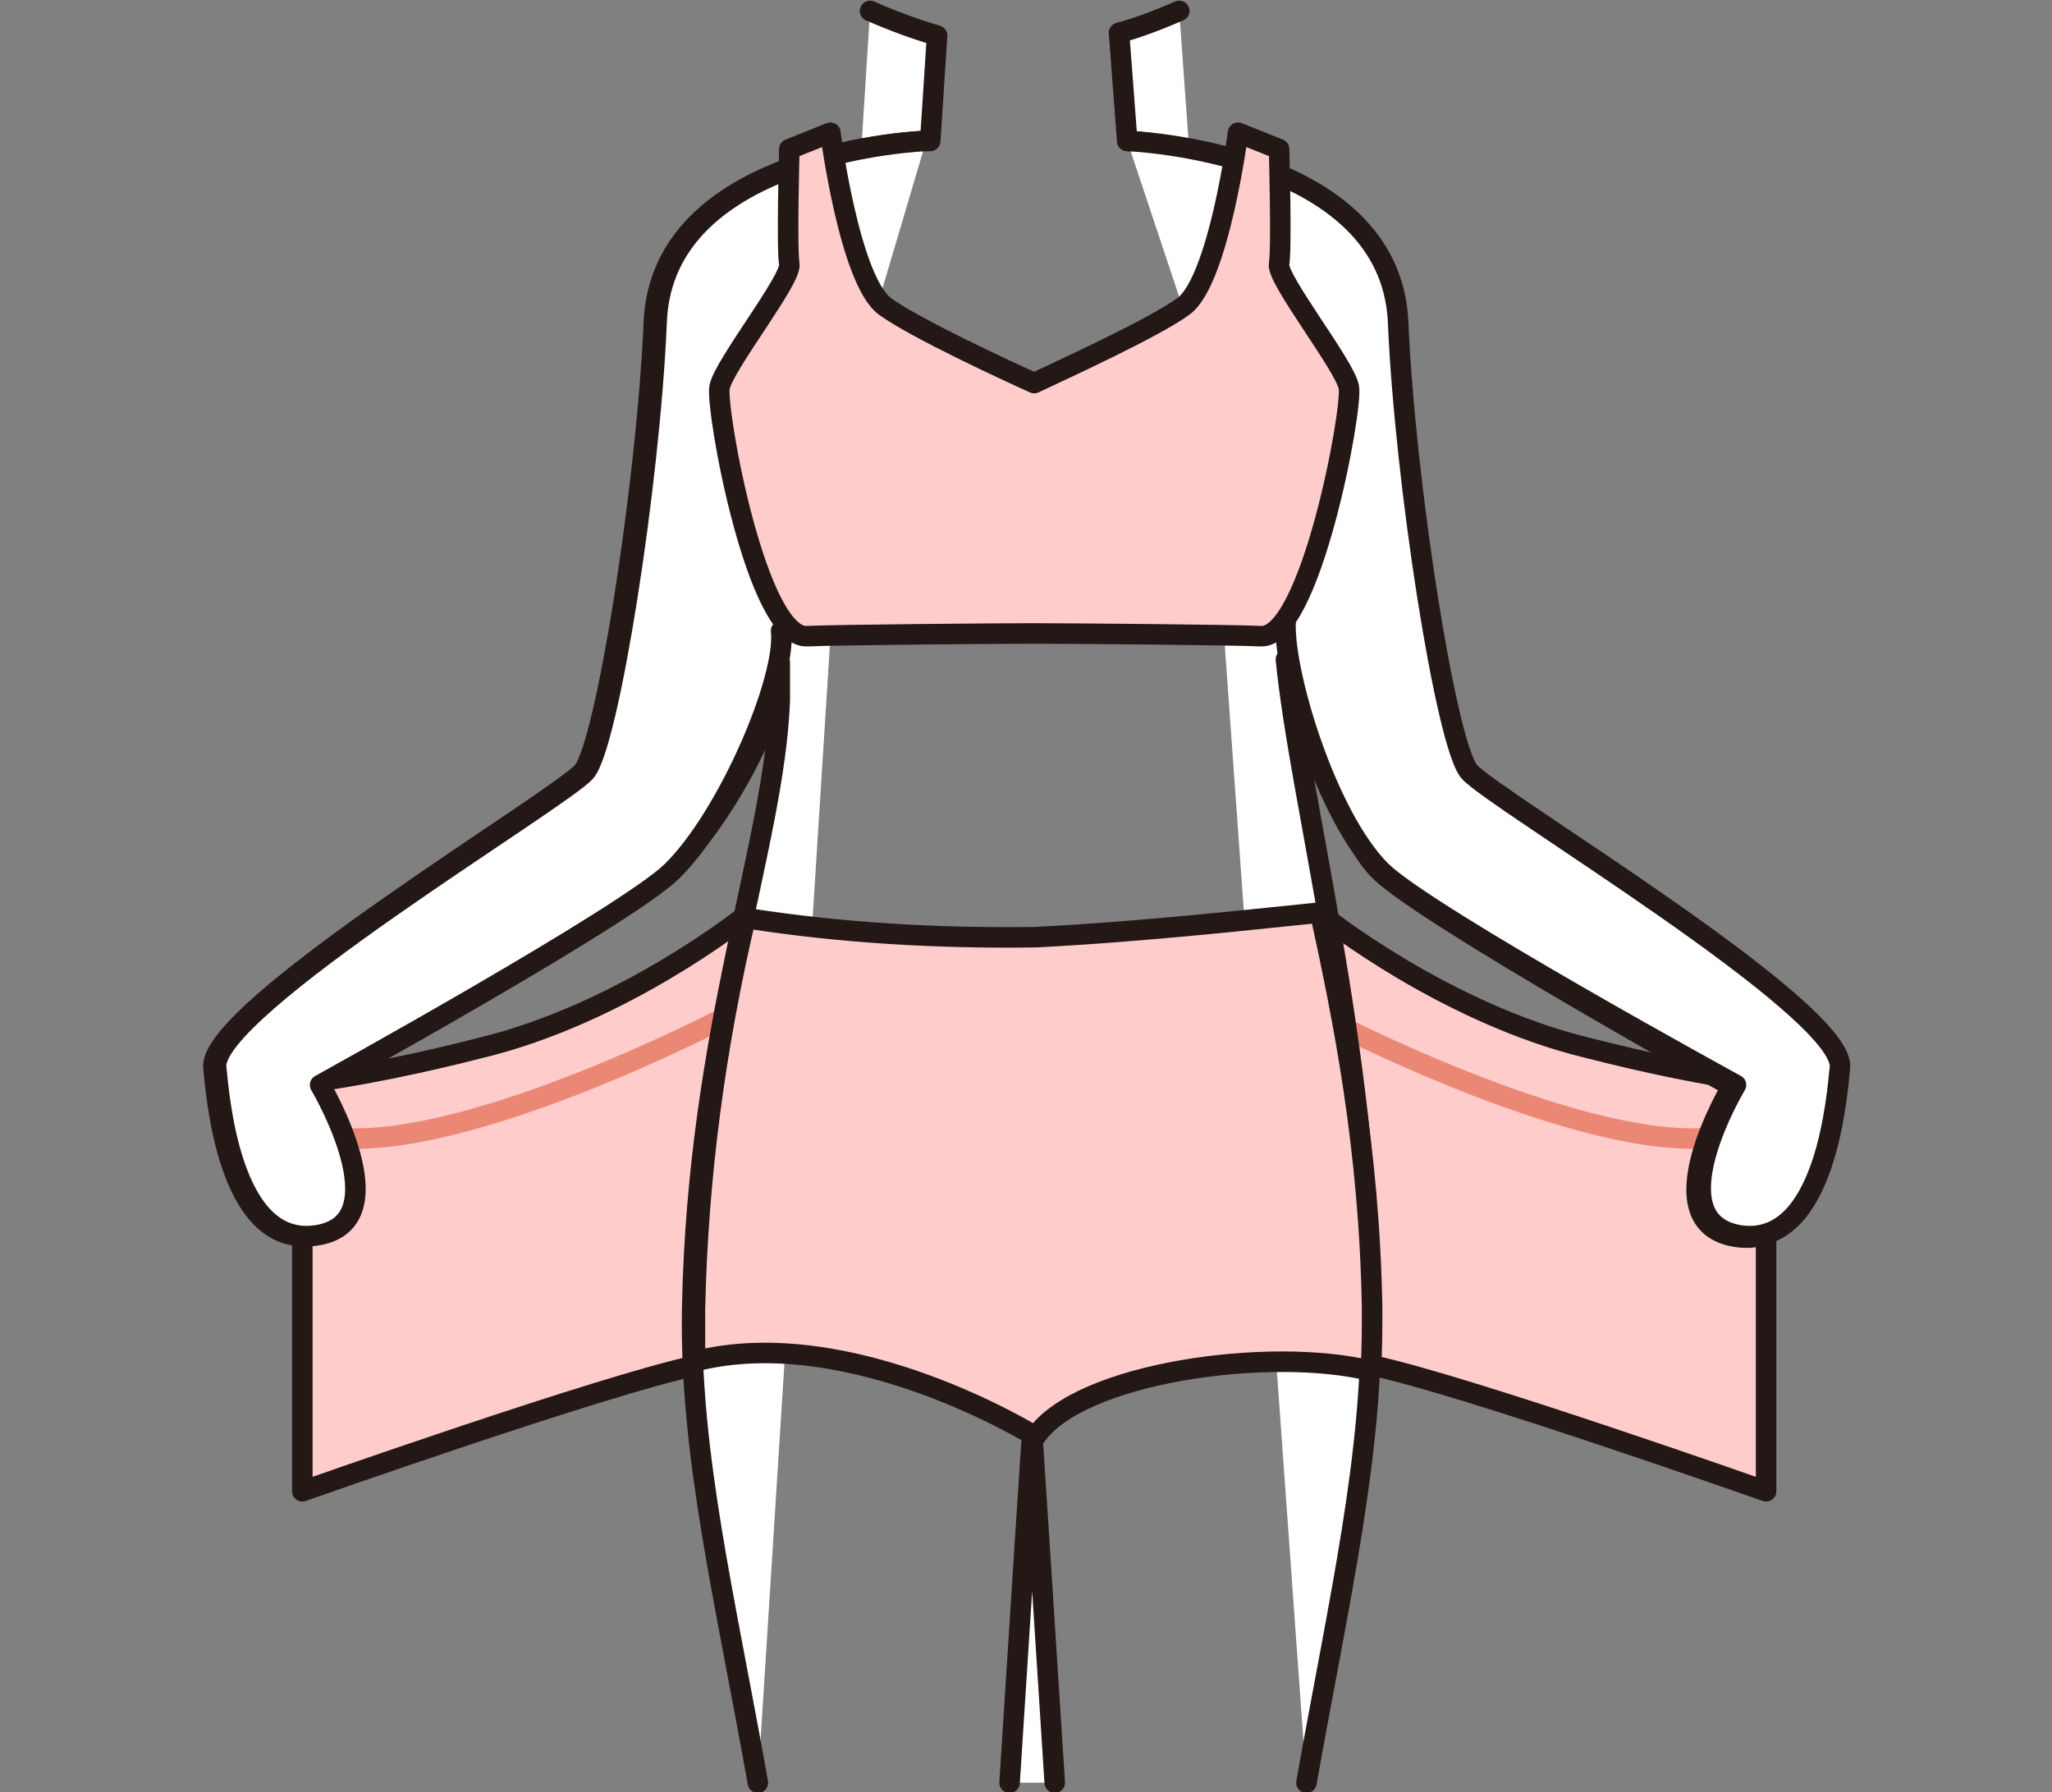 <?xml version="1.0" encoding="utf-8"?>
<!-- Generator: Adobe Illustrator 22.0.1, SVG Export Plug-In . SVG Version: 6.00 Build 0)  -->
<svg version="1.1" id="レイヤー_1" xmlns="http://www.w3.org/2000/svg" xmlns:xlink="http://www.w3.org/1999/xlink" x="0px"
	 y="0px" viewBox="0 0 150 131" style="enable-background:new 0 0 150 131;" xml:space="preserve">
<rect x="0" y="0" width="150" height="131" fill="#808080" stroke="none"/>
<style type="text/css">
	.st0{fill:#FFCCCC;stroke:#231815;stroke-width:1.5;stroke-linecap:round;stroke-linejoin:round;}
	.st1{fill:none;stroke:#EB8875;stroke-width:1.5;stroke-linecap:round;stroke-linejoin:round;}
	.st2{fill:#FFFFFF;stroke:#231815;stroke-width:1.5;stroke-linecap:round;stroke-linejoin:round;}
</style>
<title>アセット 2</title>
<path class="st0" d="M54.4,67c0,0-8.9,7.1-19.3,9.6c-4.3,1.1-8.6,2-13,2.6V109c0,0,22.1-7.8,28.8-9.2"/>
<path class="st0" d="M96.8,67c0,0,8.9,7.1,19.3,9.6c4.3,1.1,8.6,2,13,2.6V109c0,0-22.1-7.8-28.8-9.2"/>
<path class="st1" d="M52.9,74.4c0,0-17.8,9.3-27.7,8.8"/>
<path class="st1" d="M96.8,74.4c0,0,17.8,9.3,27.7,8.8"/>
<path class="st2" d="M95.5,130.3c2.4-13.5,4.9-24,4.7-34.7C99.9,76.4,95,58.4,94,48.2c1.5,3.7,4.2,13,6.9,15.5
	c3.4,3.3,25.7,15.7,25.7,15.7s-6,10,0.3,11c6.3,1,7.2-10.4,7.3-12.3c0.4-4.3-25.4-19.7-27.1-21.6s-4.6-21-5.2-32.9
	S84.1,10.4,82.4,10.3l0,0l-0.6-7.9c1.5-0.4,3-1,4.4-1.6"/>
<path class="st2" d="M73.8,130.3c0.9-14.2,1.6-24.8,1.6-24.8h0.1c0,0,0.7,10.6,1.6,24.8"/>
<path class="st2" d="M63.6,0.8c1.6,0.7,3.2,1.3,4.9,1.8L68,10.3h-0.4c0,0-19.2,0.7-19.8,13.2c-0.5,11.8-3.5,30.9-5.2,32.9
	S15.3,73.7,15.6,78c0.2,1.9,1,13.2,7.3,12.3s0.3-11,0.3-11S45.6,67,49,63.7c4-3.9,8.1-11.7,8-15.3v2.8c-0.4,10.6-6,24-6.4,44.4
	c-0.2,10.7,2.4,21.2,4.8,34.7"/>
<path class="st2" d="M67.7,10.3c0,0-19.2,0.7-19.7,13.2c-0.5,11.9-3.5,30.9-5.2,32.9S15.4,73.7,15.8,78c0.2,1.9,1,13.2,7.3,12.3
	s0.3-11,0.3-11S45.7,67,49.1,63.7c4.1-4,8.4-14.1,8-17.6"/>
<path class="st2" d="M82.4,10.3c0,0,19.2,0.7,19.8,13.2c0.5,11.8,3.5,30.9,5.2,32.9s27.4,17.3,27.1,21.6c-0.2,1.9-1,13.2-7.3,12.3
	c-6.3-1-0.3-11-0.3-11S104.4,67,101,63.7c-4.1-4-7.4-15.1-7-18.6"/>
<path class="st0" d="M98.6,28.3c-0.3-1.6-5.3-7.9-5.1-9s0-8.4,0-8.4l-3-1.2c0,0-1.4,10.8-4,12.7c-2.2,1.6-9,4.7-10.9,5.6
	c-2-0.9-8.7-4-10.9-5.6c-2.6-1.9-4-12.7-4-12.7l-3,1.2c0,0-0.2,7.3,0,8.4s-4.8,7.4-5.1,9s2.7,18.4,6.4,18.2c2-0.1,13.9-0.2,16.6-0.2
	s14.6,0.1,16.6,0.2C95.8,46.6,98.9,29.9,98.6,28.3z"/>
<path class="st0" d="M100.2,100.2c0.1-1.5,0.1-3,0.1-4.6c-0.2-11.7-2.1-21.1-3.8-28.9c-4,0.4-12.8,1.4-20.8,1.8
	c-7.1,0.1-14.2-0.3-21.2-1.4c-2.2,9.4-3.5,18.9-3.7,28.6c0,1.3,0,2.5,0,3.8c11.4-2.9,24.9,5.5,24.9,5.5
	C78.9,100.3,92.9,98.4,100.2,100.2z"/>
</svg>
